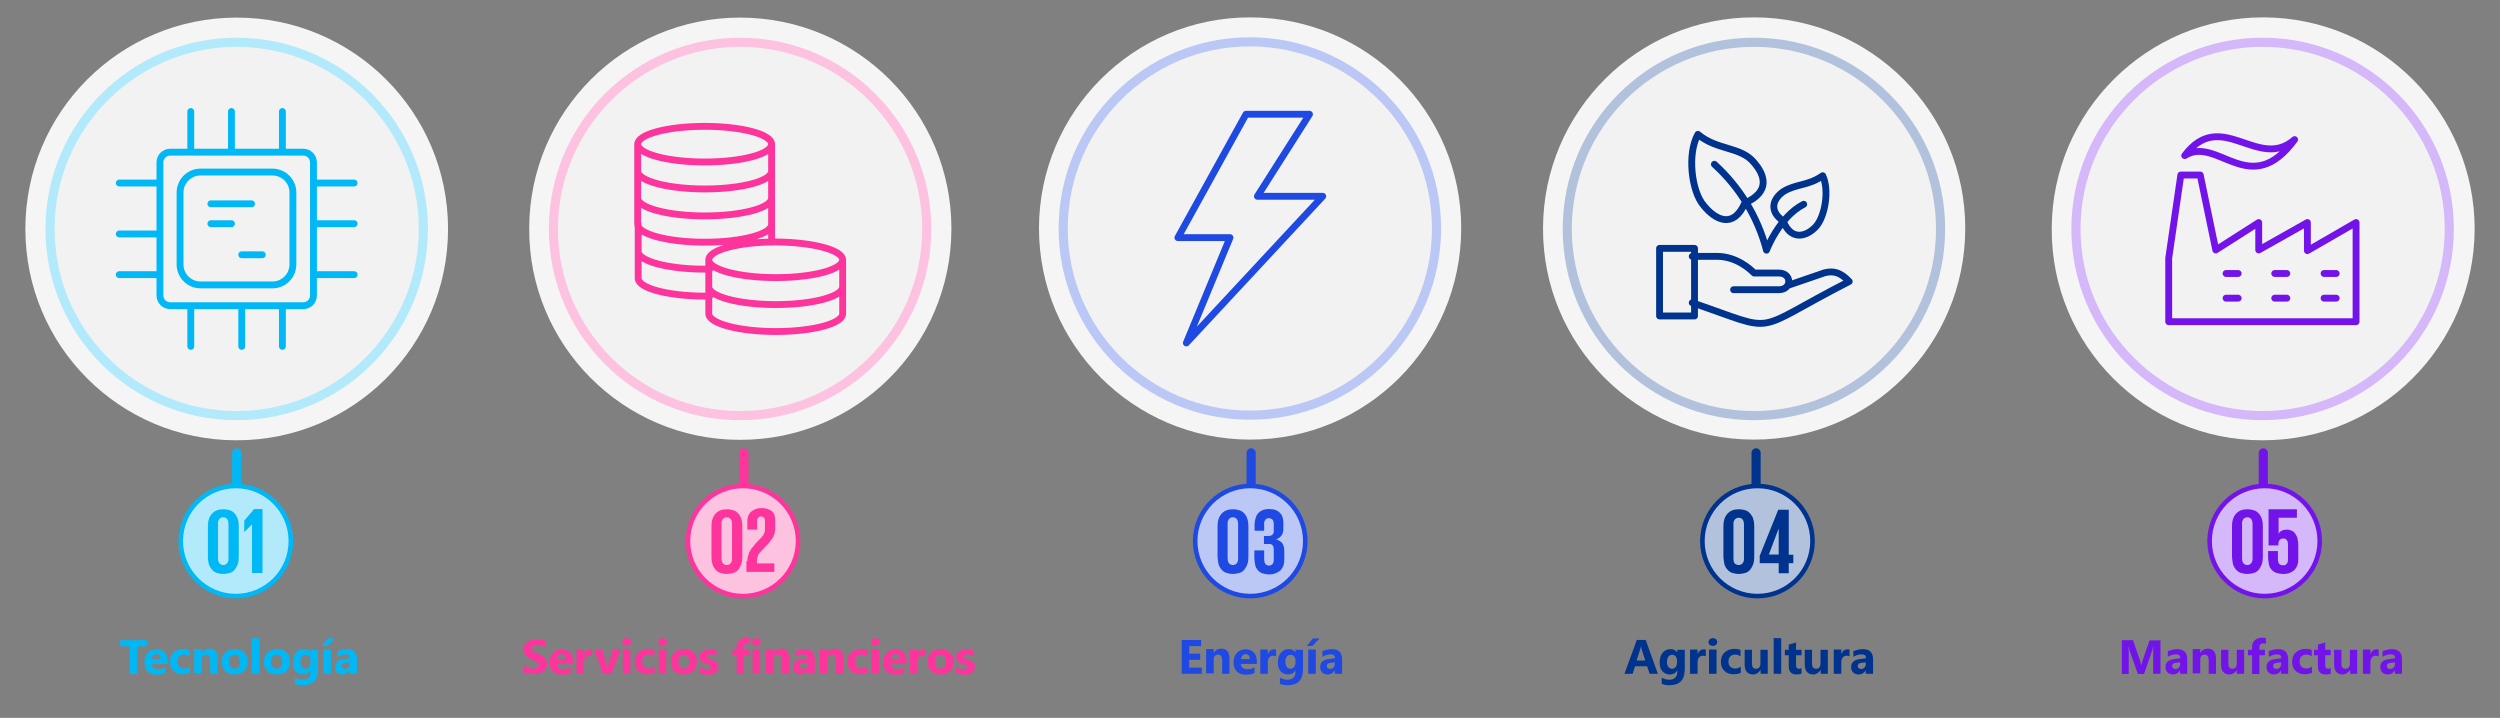 <?xml version="1.0" encoding="utf-8"?>
<!-- Generator: Adobe Illustrator 27.5.0, SVG Export Plug-In . SVG Version: 6.00 Build 0)  -->
<svg version="1.1" id="Layer_1" xmlns="http://www.w3.org/2000/svg" xmlns:xlink="http://www.w3.org/1999/xlink" x="0px" y="0px"
	 viewBox="0 0 1094.2 314.2" style="enable-background:new 0 0 1094.2 314.2;" xml:space="preserve">
<rect x="0" y="0" width="1094.2" height="314.2" fill="#808080" stroke="none"/>
<style type="text/css">
	.st0{fill:none;stroke:#00B8F5;stroke-width:4;stroke-linecap:round;stroke-linejoin:round;}
	.st1{fill:none;stroke:#FD349C;stroke-width:4;stroke-linecap:round;stroke-linejoin:round;}
	.st2{fill:none;stroke:#1E49E2;stroke-width:4;stroke-linecap:round;stroke-linejoin:round;}
	.st3{fill:none;stroke:#00338D;stroke-width:4;stroke-linecap:round;stroke-linejoin:round;}
	.st4{fill:none;stroke:#7213EA;stroke-width:4;stroke-linecap:round;stroke-linejoin:round;}
	.st5{fill:#F5F5F5;}
	.st6{fill:#F2F2F2;}
	.st7{fill:none;stroke:#FEC2E1;stroke-width:4;}
	.st8{fill:none;stroke:#FD349C;stroke-width:3;stroke-linecap:round;stroke-linejoin:round;stroke-miterlimit:10;}
	.st9{fill:none;stroke:#BBC8F6;stroke-width:4;}
	.st10{fill:none;stroke:#1E49E2;stroke-width:3;stroke-linejoin:round;stroke-miterlimit:10;}
	.st11{fill:none;stroke:#B2C2DD;stroke-width:4;}
	.st12{fill:none;stroke:#00338D;stroke-width:3;stroke-linecap:round;stroke-linejoin:round;stroke-miterlimit:10;}
	.st13{fill:none;stroke:#00338D;stroke-width:3;stroke-linejoin:round;stroke-miterlimit:10;}
	.st14{fill:none;stroke:#D5B8F9;stroke-width:4;}
	.st15{fill:none;stroke:#7213EA;stroke-width:3;stroke-linecap:round;stroke-linejoin:round;stroke-miterlimit:10;}
	.st16{fill:none;stroke:#7213EA;stroke-width:3;stroke-linejoin:round;stroke-miterlimit:10;}
	.st17{fill:none;stroke:#B2EAFC;stroke-width:4;}
	.st18{fill:none;stroke:#00B8F5;stroke-width:3;stroke-linecap:round;stroke-linejoin:round;stroke-miterlimit:10;}
	.st19{fill:#FEC2E1;}
	.st20{fill:none;stroke:#FD349C;stroke-width:2;}
	.st21{fill:#FD349C;}
	.st22{fill:#B2C2DD;}
	.st23{fill:none;stroke:#00338D;stroke-width:2;}
	.st24{fill:#00338D;}
	.st25{fill:#1E49E2;}
	.st26{fill:#BBC8F6;}
	.st27{fill:none;stroke:#1E49E2;stroke-width:2;}
	.st28{fill:#D5B8F9;}
	.st29{fill:none;stroke:#7213EA;stroke-width:2;}
	.st30{fill:#7213EA;}
	.st31{fill:#B2EAFC;}
	.st32{fill:none;stroke:#00B8F5;stroke-width:2;}
	.st33{fill:#00B8F5;}
</style>
<line id="Line_139" class="st0" x1="103.6" y1="216.2" x2="103.6" y2="198.2"/>
<line id="Line_140" class="st1" x1="325.6" y1="216.2" x2="325.6" y2="198.2"/>
<line id="Line_141" class="st2" x1="547.6" y1="216.2" x2="547.6" y2="198.2"/>
<line id="Line_142" class="st3" x1="768.6" y1="216.2" x2="768.6" y2="198.2"/>
<line id="Line_143" class="st4" x1="990.6" y1="216.2" x2="990.6" y2="198.2"/>
<g id="Group_2668" transform="translate(362.615 3145.002)">
	<path id="Path_3583" class="st5" d="M-38.7-2952.5c51,0.1,92.4-41.2,92.5-92.3c0.1-51-41.2-92.4-92.3-92.5s-92.4,41.2-92.5,92.3
		l0,0c-0.2,50.9,41,92.4,91.9,92.5C-38.9-2952.5-38.8-2952.5-38.7-2952.5"/>
	<path id="Path_3603" class="st6" d="M-38.7-2963.1c45.1,0,81.7-36.6,81.7-81.7c0-45.1-36.6-81.7-81.7-81.7s-81.7,36.6-81.7,81.7
		C-120.4-2999.7-83.8-2963.1-38.7-2963.1"/>
	<path id="Path_3604" class="st7" d="M-38.7-2963.1c45.1,0,81.7-36.6,81.7-81.7c0-45.1-36.6-81.7-81.7-81.7s-81.7,36.6-81.7,81.7
		C-120.4-2999.7-83.8-2963.1-38.7-2963.1z"/>
	<path id="Path_3605" class="st8" d="M-24.9-3046.8v7.8 M-83.3-3035v11.8c0,4.3,13,7.8,29.3,7.8h2 M-83.3-3046.8v11.8
		c0,4.3,13,7.8,29.3,7.8h2 M-24.9-3058.6v11.8c0,4.3-13,7.8-29.3,7.8c-16,0-29.3-3.5-29.3-7.8v-11.8 M6.2-3019.5v11.8
		c0,4.3-13,7.8-29.3,7.8c-16,0-29.3-3.5-29.3-7.8v-11.8 M6.2-3031.3v11.8c0,4.3-13,7.8-29.3,7.8c-16,0-29.3-3.5-29.3-7.8v-11.8
		 M6.2-3031.3c0,4.3-13,7.8-29.3,7.8c-16,0-29.3-3.5-29.3-7.8s13-7.8,29.3-7.8C-6.8-3039,6.2-3035.5,6.2-3031.3L6.2-3031.3z
		 M-24.9-3070.1v11.8c0,4.3-13,7.8-29.3,7.8c-16,0-29.3-3.5-29.3-7.8v-11.8 M-24.9-3081.9v11.8c0,4.3-13,7.8-29.3,7.8
		c-16,0-29.3-3.5-29.3-7.8v-11.8 M-24.9-3081.9c0,4.3-13,7.8-29.3,7.8c-16,0-29.3-3.5-29.3-7.8s13-7.8,29.3-7.8
		S-24.9-3086.2-24.9-3081.9L-24.9-3081.9z"/>
</g>
<g id="Group_2669" transform="translate(585.74 3145.006)">
	<path id="Path_3589" class="st5" d="M-38.7-2952.6c51,0.1,92.4-41.2,92.5-92.3c0.1-51-41.2-92.4-92.3-92.5
		c-51-0.1-92.4,41.2-92.5,92.3l0,0C-131-2994.1-89.7-2952.7-38.7-2952.6"/>
	<path id="Path_3606" class="st6" d="M-38.7-2963.3c45.1,0,81.7-36.6,81.7-81.7s-36.6-81.7-81.7-81.7s-81.7,36.6-81.7,81.7
		C-120.4-2999.9-83.8-2963.3-38.7-2963.3"/>
	<path id="Path_3607" class="st9" d="M-38.7-2963.3c45.1,0,81.7-36.6,81.7-81.7s-36.6-81.7-81.7-81.7s-81.7,36.6-81.7,81.7
		C-120.4-2999.9-83.8-2963.3-38.7-2963.3z"/>
	<path id="Path_3608" class="st10" d="M-40.4-3095h27.8l-22.8,35.9h28.6l-59.7,64.2l19.1-46.1h-22.8L-40.4-3095z"/>
</g>
<g id="Group_2670" transform="translate(806.355 3145.002)">
	<path id="Path_3590" class="st5" d="M-38.7-2952.6c51,0.1,92.4-41.2,92.5-92.3c0.1-51-41.2-92.4-92.3-92.5
		c-51-0.1-92.4,41.2-92.5,92.3l0,0c-0.2,50.9,41,92.4,91.9,92.5C-38.9-2952.6-38.8-2952.6-38.7-2952.6"/>
	<path id="Path_3609" class="st6" d="M-38.7-2963.1c45.1,0,81.7-36.6,81.7-81.7c0-45.1-36.6-81.7-81.7-81.7s-81.7,36.6-81.7,81.7
		l0,0C-120.4-2999.7-83.8-2963.1-38.7-2963.1"/>
	<path id="Path_3610" class="st11" d="M-38.7-2963.1c45.1,0,81.7-36.6,81.7-81.7c0-45.1-36.6-81.7-81.7-81.7s-81.7,36.6-81.7,81.7
		l0,0C-120.4-2999.7-83.8-2963.1-38.7-2963.1z"/>
	<path id="Path_3611" class="st12" d="M-16.9-3055.6c-10.8,5.5-16.3,20.1-16.3,20.1C-37-3050-44.9-3063-56-3073.1 M-38.7-3073.9
		c4.8,5.5,7.3,12.8-4,17.8c-5,11.5-13,7.3-18,1c-5.3-6-7.3-22.6-2.5-31.1C-55-3079.2-44.4-3080.9-38.7-3073.9L-38.7-3073.9z
		 M-25.9-3061.1c-4.3,3-6.5,8.3,0,12.8c3.5,9,10.3,6.8,14.3,2.5s6-16,3-22.3C-14.9-3063.6-20.4-3064.6-25.9-3061.1L-25.9-3061.1z"/>
	<rect id="Rectangle_1098" x="-80" y="-3036.3" class="st13" width="15.3" height="29.6"/>
	<path id="Path_3612" class="st12" d="M-65.7-3032.8h10.8c8.5,0,14.5,5.5,16.3,7.3h10.8c5.8,0,5.8,7.3,0,7.3h-19.8 M-65.7-3012.5
		c38.9,13.3,24.6,13.3,68.7-9.3c-3.8-4-6.8-4.8-10.8-3.8l-16,5.5"/>
</g>
<g id="Group_2671" transform="translate(1029 3145)">
	<path id="Path_3591" class="st5" d="M-38.7-2952.3c51.1,0.1,92.6-41.2,92.8-92.3c0.1-51.1-41.2-92.6-92.3-92.8
		c-51.1-0.1-92.6,41.2-92.8,92.3c0,0.1,0,0.2,0,0.3c-0.2,50.9,41,92.4,91.9,92.5C-38.9-2952.3-38.8-2952.3-38.7-2952.3"/>
	<path id="Path_3613" class="st6" d="M-38.7-2963.1c45.1,0,81.7-36.6,81.7-81.7c0-45.1-36.6-81.7-81.7-81.7s-81.7,36.6-81.7,81.7
		C-120.4-2999.7-83.8-2963.1-38.7-2963.1"/>
	<path id="Path_3614" class="st14" d="M-38.7-2963.1c45.1,0,81.7-36.6,81.7-81.7c0-45.1-36.6-81.7-81.7-81.7s-81.7,36.6-81.7,81.7
		C-120.4-2999.7-83.8-2963.1-38.7-2963.1z"/>
	<path id="Path_3615" class="st15" d="M-11.8-3014.5h5.3 M-11.8-3025.3h5.3 M-33.4-3014.5h5.3 M-33.4-3025.3h5.3 M-54.7-3014.5h5.3
		 M-54.7-3025.3h5.3 M-72.8-3076.9c16-21.3,32.1,7,48.1-7C-44.2-3057.3-58.5-3085.9-72.8-3076.9z"/>
	<path id="Path_3616" class="st16" d="M-79.8-3004.2v-27.8l5.3-36.4h8.5l6.8,32.8l18.8-12v12l21.3-12v12.3l21.3-12.3v43.4H-79.8z"/>
</g>
<g id="Group_2672" transform="translate(142 3145)">
	<path id="Path_3592" class="st5" d="M-38.4-2952.3c51.1,0,92.5-41.4,92.5-92.5s-41.4-92.5-92.5-92.5s-92.5,41.4-92.5,92.5
		s41.3,92.5,92.4,92.5C-38.5-2952.3-38.5-2952.3-38.4-2952.3"/>
	<path id="Path_3617" class="st6" d="M-38.4-2963.1c45.1,0,81.7-36.6,81.7-81.7s-36.6-81.7-81.7-81.7s-81.7,36.6-81.7,81.7l0,0
		C-120.1-2999.7-83.6-2963.1-38.4-2963.1"/>
	<path id="Path_3618" class="st17" d="M-38.4-2963.1c45.1,0,81.7-36.6,81.7-81.7s-36.6-81.7-81.7-81.7s-81.7,36.6-81.7,81.7l0,0
		C-120.1-2999.7-83.6-2963.1-38.4-2963.1z"/>
	<path id="Path_3619" class="st18" d="M-36.2-3033.5h9 M-49.7-3047.1h9 M-49.7-3055.8h17.8 M-13.8-3029.3c0,5-4,9-9,9c0,0,0,0-0.1,0
		h-31.3c-5,0-9-4-9-9c0,0,0,0,0-0.1v-31.3c0-5,4-9,9-9c0,0,0,0,0.1,0h31.3c5,0,9,4,9,9c0,0,0,0,0,0.1V-3029.3z M13-3024.8H-4.8
		 M13-3064.9H-4.8 M13-3047.1H-4.8 M-58.5-2993.4v-17.8 M-18.4-2993.4v-17.8 M-36.2-2993.4v-17.8 M-89.8-3064.9H-72 M-89.8-3024.8
		H-72 M-89.8-3042.6H-72 M-18.4-3096.2v17.8 M-58.5-3096.2v17.8 M-40.7-3096.2v17.8 M-4.8-3015.7c0,2.5-2,4.5-4.5,4.5l0,0h-58.2
		c-2.5,0-4.5-2-4.5-4.5l0,0v-58.2c0-2.5,2-4.5,4.5-4.5l0,0h58.2c2.5,0,4.5,2,4.5,4.5l0,0V-3015.7z"/>
</g>
<g id="Group_2678" transform="translate(432 3350)">
	<path id="Path_3681" class="st19" d="M-106.8-3089.1c13.3,0,24.1-10.8,24.1-24.1s-10.8-24.1-24.1-24.1s-24.1,10.8-24.1,24.1
		C-130.9-3099.9-120.1-3089.1-106.8-3089.1"/>
	<ellipse id="Ellipse_631" class="st20" cx="-106.8" cy="-3113.2" rx="24.1" ry="24.1"/>
	<path id="Path_3682" class="st21" d="M-113.9-3098.8c-1,0-2.1-0.2-3-0.5c-0.8-0.3-1.6-0.9-2.1-1.6c-0.6-0.7-1-1.5-1.2-2.3
		c-0.3-1-0.4-2-0.4-3v-13.5c0-1,0.1-2,0.4-3c0.5-1.7,1.7-3.2,3.4-3.9c1-0.4,2-0.5,3-0.5s2.1,0.2,3,0.5c0.8,0.3,1.6,0.9,2.1,1.6
		c0.6,0.7,1,1.5,1.2,2.3c0.3,1,0.4,2,0.4,3v13.5c0,1-0.1,2-0.4,3c-0.3,0.8-0.7,1.6-1.2,2.3s-1.3,1.3-2.1,1.6
		C-111.8-3099-112.9-3098.8-113.9-3098.8z M-113.9-3102.7c0.7,0,1.4-0.3,1.8-0.9c0.4-0.6,0.6-1.4,0.5-2.1v-14.9
		c0-0.7-0.1-1.5-0.5-2.1s-1.1-0.9-1.8-0.9c-0.7,0-1.4,0.3-1.8,0.9c-0.4,0.6-0.6,1.4-0.5,2.1v14.9c0,0.7,0.1,1.5,0.5,2.1
		C-115.3-3103-114.6-3102.7-113.9-3102.7L-113.9-3102.7z"/>
	<path id="Path_3683" class="st21" d="M-104.9-3104.3c0-0.7,0-1.3,0.2-2c0.2-0.5,0.4-1.2,0.5-1.8c0.4-0.6,0.7-1.2,1.1-1.8
		c0.6-0.6,1.1-1.3,1.6-2l2.7-2.8c0.3-0.3,0.6-0.7,0.9-1.1l0.5-1.1c0.2-0.4,0.2-0.8,0.2-1.2v-3.7c0.1-0.6-0.1-1.3-0.5-1.8
		c-0.4-0.2-0.8-0.3-1.2-0.4c-0.5,0-0.9,0.2-1.2,0.5c-0.4,0.5-0.6,1.1-0.5,1.8v3.5h-4.3v-3.4c-0.1-1.6,0.4-3.3,1.6-4.4
		c1.3-1.1,2.9-1.7,4.6-1.6c1.7-0.1,3.3,0.4,4.6,1.4c1.1,0.9,1.4,2.5,1.4,4.4v2.7c0,0.7,0,1.3-0.2,2c0,0.6-0.2,1.1-0.5,1.6
		c-0.2,0.6-0.5,1.1-0.9,1.6s-0.9,1.1-1.4,1.8l-3,3.2c-0.4,0.4-0.5,0.7-0.9,0.9c-0.2,0.4-0.5,0.5-0.5,0.9c-0.2,0.3-0.3,0.7-0.4,1.1
		c-0.2,0.5-0.2,0.9-0.2,1.4v1.2h7.6v3.7h-12.2v-4.8L-104.9-3104.3z"/>
</g>
<g id="Group_2679" transform="translate(876 3350)">
	<path id="Path_3684" class="st22" d="M-106.8-3089.1c13.3,0,24.1-10.8,24.1-24.1s-10.8-24.1-24.1-24.1s-24.1,10.8-24.1,24.1l0,0
		C-130.9-3099.9-120.1-3089.1-106.8-3089.1"/>
	<ellipse id="Ellipse_632" class="st23" cx="-106.8" cy="-3113.2" rx="24.1" ry="24.1"/>
	<path id="Path_3685" class="st24" d="M-115-3098.8c-1,0-2.1-0.2-3-0.5c-0.8-0.3-1.6-0.9-2.1-1.6c-0.6-0.7-1-1.5-1.2-2.3
		c-0.2-1-0.3-2-0.4-3v-13.5c0-1,0.1-2,0.4-3c0.5-1.7,1.7-3.2,3.4-3.9c1-0.4,2-0.5,3-0.5s2.1,0.2,3,0.5c0.8,0.3,1.6,0.9,2.1,1.6
		c0.6,0.7,1,1.5,1.2,2.3c0.3,1,0.4,2,0.4,3v13.5c0,1-0.1,2-0.4,3c-0.3,0.8-0.7,1.6-1.2,2.3s-1.3,1.3-2.1,1.6
		C-112.9-3099-113.9-3098.8-115-3098.8z M-115-3102.7c0.7,0,1.4-0.3,1.8-0.9c0.4-0.6,0.6-1.4,0.5-2.1v-14.7c0-0.7-0.1-1.5-0.5-2.1
		s-1.1-0.9-1.8-0.9c-0.7,0-1.4,0.3-1.8,0.9c-0.4,0.6-0.6,1.4-0.5,2.1v14.9c0,0.7,0.1,1.5,0.5,2.1
		C-116.3-3103-115.6-3102.7-115-3102.7L-115-3102.7z"/>
	<path id="Path_3686" class="st24" d="M-105.9-3106.5l8.2-20.4h4.6v19.7h2v3.7h-2v4.4h-4.4v-4.4h-8.3v-3H-105.9z M-101.8-3107.3h4.3
		v-11.4l0,0L-101.8-3107.3z"/>
</g>
<g id="Group_2681" transform="translate(654.002 3350)">
	<path id="Path_3680" class="st25" d="M-113.9-3104.3c3.9,0,7.1-3.2,7.1-7.1s-3.2-7.1-7.1-7.1s-7.1,3.2-7.1,7.1
		S-117.8-3104.3-113.9-3104.3"/>
	<path id="Path_3690" class="st26" d="M-106.8-3089.1c13.3,0,24.1-10.8,24.1-24.1s-10.8-24.1-24.1-24.1c-13.3,0-24.1,10.8-24.1,24.1
		C-130.9-3099.9-120.1-3089.1-106.8-3089.1"/>
	<ellipse id="Ellipse_634" class="st27" cx="-106.8" cy="-3113.2" rx="24.1" ry="24.1"/>
	<path id="Path_3691" class="st25" d="M-114.4-3098.8c-1,0-2.1-0.2-3-0.5c-0.8-0.3-1.6-0.9-2.1-1.6c-0.6-0.7-1-1.5-1.2-2.3
		c-0.2-1-0.3-2-0.4-3v-13.5c0-1,0.1-2,0.4-3c0.5-1.7,1.7-3.2,3.4-3.9c1-0.4,2-0.5,3-0.5s2.1,0.2,3,0.5c0.8,0.3,1.6,0.9,2.1,1.6
		c0.6,0.7,1,1.5,1.2,2.3c0.3,1,0.4,2,0.4,3v13.5c0,1-0.1,2-0.4,3c-0.3,0.8-0.7,1.6-1.2,2.3s-1.3,1.3-2.1,1.6
		C-112.4-3099-113.4-3098.8-114.4-3098.8z M-114.4-3102.7c0.7,0,1.4-0.3,1.8-0.9c0.4-0.6,0.6-1.4,0.5-2.1v-14.9
		c0-0.7-0.1-1.5-0.5-2.1s-1.1-0.9-1.8-0.9c-0.7,0-1.4,0.3-1.8,0.9c-0.4,0.6-0.6,1.4-0.5,2.1v14.9c0,0.7,0.1,1.5,0.5,2.1
		C-115.8-3103-115.1-3102.7-114.4-3102.7L-114.4-3102.7z"/>
	<path id="Path_3692" class="st25" d="M-98.5-3127.2c2.1,0,3.7,0.5,4.8,1.8c1.1,1.1,1.4,2.7,1.4,4.6v2.5c0,1-0.3,2-0.9,2.8
		c-0.6,0.7-1.4,1.3-2.3,1.6c1,0.2,2,0.8,2.7,1.6c0.6,0.9,0.9,2.1,0.9,3.2v4.1c0.1,1.7-0.5,3.3-1.6,4.6c-1.4,1.2-3.3,1.9-5.1,1.8
		c-1,0-2.1-0.2-3-0.5c-1.5-0.6-2.6-1.9-3-3.5c-0.2-0.9-0.3-1.9-0.4-2.8v-3.7h4.3v3.9c0,0.7,0.1,1.4,0.5,2c0.8,0.9,2.2,1,3,0.2
		c0.1,0,0.1-0.1,0.2-0.2c0.4-0.5,0.5-1.1,0.5-1.8v-4.6c0-0.6-0.2-1.3-0.5-1.8c-0.5-0.4-1.1-0.6-1.8-0.5h-2v-3.5h1.8
		c0.6,0,1.3-0.1,1.8-0.5s0.8-1.1,0.7-1.8v-3c0-0.6-0.1-1.3-0.5-1.8c-0.4-0.4-1-0.7-1.6-0.7c-0.6-0.1-1.2,0.2-1.6,0.7
		c-0.4,0.6-0.6,1.3-0.5,2v2.8h-4.2v-2.5c0-1,0.1-1.9,0.4-2.8c0.2-0.8,0.5-1.6,1.1-2.3c0.5-0.6,1.2-1.1,2-1.4
		C-100.8-3127-99.7-3127.2-98.5-3127.2z"/>
</g>
<g id="Group_2682" transform="translate(1098.002 3350)">
	<path id="Path_3693" class="st28" d="M-106.8-3089.1c13.3,0,24.1-10.8,24.1-24.1s-10.8-24.1-24.1-24.1c-13.3,0-24.1,10.8-24.1,24.1
		C-130.9-3099.9-120.1-3089.1-106.8-3089.1"/>
	<ellipse id="Ellipse_635" class="st29" cx="-106.8" cy="-3113.2" rx="24.1" ry="24.1"/>
	<path id="Path_3694" class="st30" d="M-114.4-3098.8c-1,0-2.1-0.2-3-0.5c-0.8-0.3-1.6-0.9-2.1-1.6c-0.6-0.7-1-1.5-1.2-2.3
		c-0.2-1-0.3-2-0.4-3v-13.5c0-1,0.1-2,0.4-3c0.5-1.7,1.7-3.2,3.4-3.9c1-0.4,2-0.5,3-0.5s2.1,0.2,3,0.5c0.8,0.3,1.6,0.9,2.1,1.6
		c0.6,0.7,1,1.5,1.2,2.3c0.3,1,0.4,2,0.4,3v13.5c0,1-0.1,2-0.4,3c-0.3,0.8-0.7,1.6-1.2,2.3s-1.3,1.3-2.1,1.6
		C-112.4-3099-113.4-3098.8-114.4-3098.8z M-114.4-3102.7c0.7,0,1.4-0.3,1.8-0.9c0.4-0.6,0.6-1.4,0.5-2.1v-14.9
		c0-0.7-0.1-1.5-0.5-2.1s-1.1-0.9-1.8-0.9c-0.7,0-1.4,0.3-1.8,0.9c-0.4,0.6-0.6,1.4-0.5,2.1v14.9c0,0.7,0.1,1.5,0.5,2.1
		C-115.8-3103-115.1-3102.7-114.4-3102.7L-114.4-3102.7z"/>
	<path id="Path_3695" class="st30" d="M-97-3118.2c0.6,0,1.2,0.1,1.8,0.4c0.6,0.2,1.2,0.6,1.6,1.1c0.4,0.6,0.8,1.3,1.1,2
		c0.2,0.9,0.3,1.9,0.4,2.8v6.7c0.1,1.7-0.5,3.4-1.6,4.6c-1.4,1.3-3.3,1.9-5.1,1.8c-1,0-2.1-0.2-3-0.5c-0.8-0.3-1.5-0.8-2-1.4
		c-0.6-0.6-0.9-1.3-1.1-2.1c-0.2-0.9-0.3-1.9-0.4-2.8v-3.2h4.3v3.5c0,0.7,0.1,1.4,0.5,2c0.4,0.5,1.1,0.8,1.8,0.7
		c0.6,0.1,1.2-0.2,1.6-0.7s0.5-1.1,0.5-1.8v-6.7c0-0.6-0.1-1.3-0.5-1.8s-1-0.8-1.6-0.7c-1.4,0-2.1,0.9-2.1,2.5v0.5h-4.3v-15.8h12.4
		v3.7h-8v7.1l0,0C-100.2-3117.6-98.8-3118.2-97-3118.2z"/>
</g>
<g id="Group_2680" transform="translate(210 3350)">
	<path id="Path_3687" class="st31" d="M-106.8-3089.1c13.3,0,24.1-10.8,24.1-24.1s-10.8-24.1-24.1-24.1s-24.1,10.8-24.1,24.1
		C-130.9-3099.9-120.1-3089.1-106.8-3089.1"/>
	<ellipse id="Ellipse_633" class="st32" cx="-106.8" cy="-3113.2" rx="24.1" ry="24.1"/>
	<path id="Path_3688" class="st33" d="M-112.3-3098.8c-1,0-2.1-0.2-3-0.5c-0.8-0.3-1.6-0.9-2.1-1.6c-0.6-0.7-1-1.5-1.2-2.3
		c-0.3-1-0.4-2-0.4-3v-13.5c0-1,0.1-2,0.4-3c0.5-1.7,1.7-3.2,3.4-3.9c1-0.4,2-0.5,3-0.5s2.1,0.2,3,0.5c0.8,0.3,1.6,0.9,2.1,1.6
		c0.6,0.7,1,1.5,1.2,2.3c0.3,1,0.4,2,0.4,3v13.5c0,1-0.1,2-0.4,3c-0.3,0.8-0.7,1.6-1.2,2.3s-1.3,1.3-2.1,1.6
		C-110.2-3099-111.3-3098.8-112.3-3098.8z M-112.3-3102.7c0.7,0,1.4-0.3,1.8-0.9c0.4-0.6,0.6-1.4,0.5-2.1v-14.9
		c0-0.7-0.1-1.5-0.5-2.1s-1.1-0.9-1.8-0.9c-0.7,0-1.4,0.3-1.8,0.9c-0.4,0.6-0.6,1.4-0.5,2.1v14.9c0,0.7,0.1,1.5,0.5,2.1
		C-113.7-3103.1-113-3102.7-112.3-3102.7L-112.3-3102.7z"/>
	<path id="Path_3689" class="st33" d="M-95.1-3127v27.8h-4.6v-21.3l0,0l-3.4,3.4l0,0v-5l4.3-5.1h3.7V-3127z"/>
</g>
<g>
	<path class="st33" d="M64.3,282.9h-4.2v12.1h-3.3v-12.1h-4.2v-2.7h11.8V282.9z"/>
	<path class="st33" d="M73.3,290.6h-6.9c0.1,1.5,1.1,2.3,2.9,2.3c1.2,0,2.2-0.3,3.1-0.8v2.4c-1,0.5-2.2,0.8-3.8,0.8
		c-1.7,0-3-0.5-4-1.4c-0.9-0.9-1.4-2.3-1.4-4c0-1.8,0.5-3.1,1.5-4.2c1-1,2.3-1.5,3.8-1.5c1.5,0,2.7,0.5,3.6,1.4
		c0.8,0.9,1.3,2.2,1.3,3.7V290.6z M70.3,288.6c0-1.5-0.6-2.3-1.8-2.3c-0.5,0-1,0.2-1.4,0.6c-0.4,0.4-0.6,1-0.7,1.6H70.3z"/>
	<path class="st33" d="M83,294.5c-0.7,0.4-1.8,0.6-3.2,0.6c-1.6,0-2.9-0.5-3.9-1.5c-1-1-1.5-2.3-1.5-3.8c0-1.8,0.5-3.2,1.6-4.2
		c1.1-1,2.5-1.6,4.3-1.6c1.2,0,2.1,0.2,2.7,0.5v2.8c-0.7-0.5-1.4-0.8-2.3-0.8c-0.9,0-1.7,0.3-2.2,0.8c-0.5,0.5-0.8,1.3-0.8,2.3
		c0,0.9,0.3,1.7,0.8,2.2c0.5,0.5,1.2,0.8,2.2,0.8c0.8,0,1.6-0.3,2.4-0.8V294.5z"/>
	<path class="st33" d="M95.2,294.9h-3.2v-5.9c0-1.6-0.6-2.5-1.8-2.5c-0.6,0-1,0.2-1.4,0.6c-0.4,0.4-0.5,1-0.5,1.6v6H85v-10.6h3.3
		v1.7h0c0.8-1.3,1.9-1.9,3.4-1.9c2.3,0,3.5,1.5,3.5,4.4V294.9z"/>
	<path class="st33" d="M102.6,295.2c-1.8,0-3.1-0.5-4.1-1.5c-1-1-1.5-2.3-1.5-4c0-1.7,0.5-3.1,1.6-4.1c1-1,2.5-1.5,4.2-1.5
		c1.8,0,3.1,0.5,4.1,1.5s1.5,2.3,1.5,3.9c0,1.8-0.5,3.1-1.5,4.2C105.8,294.7,104.4,295.2,102.6,295.2z M102.6,286.6
		c-0.8,0-1.4,0.3-1.8,0.8s-0.6,1.3-0.6,2.2c0,2,0.8,3,2.5,3c1.6,0,2.3-1,2.3-3.1C105,287.6,104.2,286.6,102.6,286.6z"/>
	<path class="st33" d="M113.5,294.9h-3.3v-15.6h3.3V294.9z"/>
	<path class="st33" d="M121.1,295.2c-1.8,0-3.1-0.5-4.1-1.5c-1-1-1.5-2.3-1.5-4c0-1.7,0.5-3.1,1.6-4.1c1-1,2.5-1.5,4.2-1.5
		c1.8,0,3.1,0.5,4.1,1.5s1.5,2.3,1.5,3.9c0,1.8-0.5,3.1-1.5,4.2C124.2,294.7,122.8,295.2,121.1,295.2z M121.1,286.6
		c-0.8,0-1.4,0.3-1.8,0.8s-0.6,1.3-0.6,2.2c0,2,0.8,3,2.5,3c1.6,0,2.3-1,2.3-3.1C123.5,287.6,122.7,286.6,121.1,286.6z"/>
	<path class="st33" d="M139.1,293.7c0,2-0.6,3.5-1.7,4.6c-1.1,1.1-2.8,1.6-4.9,1.6c-1.4,0-2.6-0.2-3.4-0.6v-2.7
		c1.1,0.6,2.2,0.9,3.3,0.9c1.1,0,2-0.3,2.6-0.9s0.9-1.4,0.9-2.4v-0.8h0c-0.7,1.2-1.8,1.8-3.3,1.8c-1.3,0-2.4-0.5-3.2-1.4
		c-0.8-0.9-1.2-2.2-1.2-3.8c0-1.8,0.4-3.2,1.3-4.3c0.9-1.1,2-1.6,3.5-1.6c1.3,0,2.2,0.5,2.9,1.5h0v-1.2h3.3V293.7z M135.9,289.9V289
		c0-0.7-0.2-1.2-0.6-1.7c-0.4-0.5-0.9-0.7-1.5-0.7c-0.7,0-1.3,0.3-1.7,0.8s-0.6,1.4-0.6,2.4c0,0.9,0.2,1.6,0.6,2.1
		c0.4,0.5,0.9,0.8,1.6,0.8c0.7,0,1.2-0.3,1.6-0.8S135.9,290.7,135.9,289.9z"/>
	<path class="st33" d="M146.5,279.4l-3.2,3.3h-2.4l2.7-3.3H146.5z M144.8,294.9h-3.3v-10.6h3.3V294.9z"/>
	<path class="st33" d="M156.2,294.9h-3.1v-1.5h0c-0.7,1.2-1.8,1.8-3.1,1.8c-1,0-1.8-0.3-2.4-0.9c-0.6-0.6-0.9-1.4-0.9-2.3
		c0-2,1.2-3.2,3.6-3.5l2.9-0.4c0-1.2-0.6-1.7-1.9-1.7c-1.3,0-2.5,0.4-3.6,1.1V285c0.5-0.2,1.1-0.4,1.9-0.6s1.5-0.3,2.1-0.3
		c3,0,4.5,1.5,4.5,4.5V294.9z M153.1,290.6v-0.7l-1.9,0.2c-1.1,0.1-1.6,0.6-1.6,1.4c0,0.4,0.1,0.7,0.4,0.9s0.6,0.4,1,0.4
		c0.6,0,1.1-0.2,1.5-0.6C152.9,291.8,153.1,291.3,153.1,290.6z"/>
</g>
<g>
	<path class="st21" d="M229.2,294.4v-3.3c0.6,0.5,1.2,0.9,1.9,1.1s1.4,0.4,2.1,0.4c0.4,0,0.8,0,1.1-0.1c0.3-0.1,0.6-0.2,0.8-0.3
		c0.2-0.1,0.4-0.3,0.5-0.5c0.1-0.2,0.2-0.4,0.2-0.6c0-0.3-0.1-0.5-0.2-0.8c-0.2-0.2-0.4-0.4-0.7-0.6c-0.3-0.2-0.6-0.4-1-0.6
		s-0.8-0.4-1.3-0.5c-1.2-0.5-2-1.1-2.6-1.8c-0.6-0.7-0.9-1.5-0.9-2.5c0-0.8,0.2-1.4,0.5-2c0.3-0.6,0.7-1,1.3-1.4s1.1-0.6,1.9-0.8
		c0.7-0.2,1.4-0.3,2.2-0.3c0.8,0,1.5,0,2,0.1c0.6,0.1,1.1,0.2,1.6,0.4v3.1c-0.2-0.2-0.5-0.3-0.8-0.5c-0.3-0.1-0.6-0.2-0.9-0.3
		c-0.3-0.1-0.6-0.2-0.9-0.2c-0.3,0-0.6-0.1-0.9-0.1c-0.4,0-0.7,0-1,0.1c-0.3,0.1-0.6,0.2-0.8,0.3c-0.2,0.1-0.4,0.3-0.5,0.5
		c-0.1,0.2-0.2,0.4-0.2,0.6c0,0.2,0.1,0.5,0.2,0.7c0.1,0.2,0.3,0.4,0.6,0.6c0.2,0.2,0.5,0.3,0.9,0.5c0.3,0.2,0.7,0.3,1.2,0.5
		c0.6,0.2,1.1,0.5,1.6,0.8s0.9,0.6,1.2,0.9c0.3,0.4,0.6,0.8,0.8,1.2c0.2,0.5,0.3,1,0.3,1.6c0,0.8-0.2,1.5-0.5,2.1
		c-0.3,0.6-0.7,1-1.3,1.4c-0.5,0.3-1.2,0.6-1.9,0.7c-0.7,0.2-1.5,0.2-2.3,0.2c-0.8,0-1.6-0.1-2.3-0.2
		C230.4,294.8,229.7,294.6,229.2,294.4z"/>
	<path class="st21" d="M250.7,290.6h-6.9c0.1,1.5,1.1,2.3,2.9,2.3c1.2,0,2.2-0.3,3.1-0.8v2.4c-1,0.5-2.2,0.8-3.8,0.8
		c-1.7,0-3-0.5-4-1.4c-0.9-0.9-1.4-2.3-1.4-4c0-1.8,0.5-3.1,1.5-4.2c1-1,2.3-1.5,3.8-1.5c1.5,0,2.7,0.5,3.6,1.4
		c0.8,0.9,1.3,2.2,1.3,3.7V290.6z M247.6,288.6c0-1.5-0.6-2.3-1.8-2.3c-0.5,0-1,0.2-1.4,0.6c-0.4,0.4-0.6,1-0.7,1.6H247.6z"/>
	<path class="st21" d="M259.3,287.3c-0.4-0.2-0.8-0.3-1.4-0.3c-0.7,0-1.3,0.3-1.7,0.8s-0.6,1.2-0.6,2.1v5h-3.3v-10.6h3.3v2h0
		c0.5-1.4,1.4-2.1,2.8-2.1c0.3,0,0.6,0,0.8,0.1V287.3z"/>
	<path class="st21" d="M271.5,284.4l-3.9,10.6h-3.7l-3.7-10.6h3.5l1.8,6.5c0.2,0.7,0.3,1.4,0.4,1.9h0c0-0.5,0.2-1.1,0.4-1.8l1.9-6.6
		H271.5z"/>
	<path class="st21" d="M274.3,282.7c-0.6,0-1-0.2-1.4-0.5c-0.4-0.3-0.5-0.7-0.5-1.2c0-0.5,0.2-0.9,0.5-1.2s0.8-0.5,1.4-0.5
		c0.6,0,1,0.2,1.4,0.5s0.5,0.7,0.5,1.2c0,0.5-0.2,0.9-0.5,1.2C275.3,282.5,274.9,282.7,274.3,282.7z M275.9,294.9h-3.3v-10.6h3.3
		V294.9z"/>
	<path class="st21" d="M286.4,294.5c-0.7,0.4-1.8,0.6-3.2,0.6c-1.6,0-2.9-0.5-3.9-1.5c-1-1-1.5-2.3-1.5-3.8c0-1.8,0.5-3.2,1.6-4.2
		c1.1-1,2.5-1.6,4.3-1.6c1.2,0,2.1,0.2,2.7,0.5v2.8c-0.7-0.5-1.4-0.8-2.3-0.8c-0.9,0-1.7,0.3-2.2,0.8c-0.5,0.5-0.8,1.3-0.8,2.3
		c0,0.9,0.3,1.7,0.8,2.2c0.5,0.5,1.2,0.8,2.2,0.8c0.8,0,1.6-0.3,2.4-0.8V294.5z"/>
	<path class="st21" d="M290,282.7c-0.6,0-1-0.2-1.4-0.5c-0.4-0.3-0.5-0.7-0.5-1.2c0-0.5,0.2-0.9,0.5-1.2s0.8-0.5,1.4-0.5
		c0.6,0,1,0.2,1.4,0.5s0.5,0.7,0.5,1.2c0,0.5-0.2,0.9-0.5,1.2C291,282.5,290.6,282.7,290,282.7z M291.6,294.9h-3.3v-10.6h3.3V294.9z
		"/>
	<path class="st21" d="M299.2,295.2c-1.8,0-3.1-0.5-4.1-1.5c-1-1-1.5-2.3-1.5-4c0-1.7,0.5-3.1,1.6-4.1c1-1,2.5-1.5,4.2-1.5
		c1.8,0,3.1,0.5,4.1,1.5s1.5,2.3,1.5,3.9c0,1.8-0.5,3.1-1.5,4.2C302.4,294.7,301,295.2,299.2,295.2z M299.3,286.6
		c-0.8,0-1.4,0.3-1.8,0.8s-0.6,1.3-0.6,2.2c0,2,0.8,3,2.5,3c1.6,0,2.3-1,2.3-3.1C301.6,287.6,300.8,286.6,299.3,286.6z"/>
	<path class="st21" d="M306.2,294.7V292c0.5,0.3,1.1,0.6,1.6,0.7s1,0.2,1.5,0.2c0.6,0,1-0.1,1.4-0.2s0.5-0.4,0.5-0.7
		c0-0.2-0.1-0.4-0.2-0.5c-0.2-0.1-0.3-0.3-0.6-0.4c-0.2-0.1-0.5-0.2-0.8-0.3c-0.3-0.1-0.6-0.2-0.8-0.3c-0.4-0.2-0.8-0.3-1.1-0.5
		c-0.3-0.2-0.6-0.4-0.8-0.6c-0.2-0.2-0.4-0.5-0.5-0.8s-0.2-0.7-0.2-1.1c0-0.6,0.1-1.1,0.4-1.5c0.3-0.4,0.6-0.8,1-1
		c0.4-0.3,0.9-0.5,1.5-0.6c0.6-0.1,1.1-0.2,1.7-0.2c0.5,0,0.9,0,1.4,0.1c0.5,0.1,1,0.2,1.4,0.3v2.5c-0.4-0.2-0.9-0.4-1.3-0.5
		s-0.9-0.2-1.4-0.2c-0.2,0-0.4,0-0.6,0.1c-0.2,0-0.4,0.1-0.5,0.2c-0.1,0.1-0.3,0.2-0.3,0.3c-0.1,0.1-0.1,0.2-0.1,0.4
		c0,0.2,0.1,0.4,0.2,0.5s0.3,0.3,0.5,0.4c0.2,0.1,0.4,0.2,0.7,0.3c0.2,0.1,0.5,0.2,0.7,0.2c0.4,0.2,0.8,0.3,1.2,0.5s0.7,0.4,0.9,0.6
		c0.3,0.2,0.4,0.5,0.6,0.8c0.1,0.3,0.2,0.7,0.2,1.2c0,0.6-0.1,1.2-0.4,1.6s-0.6,0.8-1.1,1.1s-1,0.5-1.6,0.6
		c-0.6,0.1-1.2,0.2-1.8,0.2C308.2,295.2,307.2,295,306.2,294.7z"/>
	<path class="st21" d="M328.4,281.8c-0.4-0.2-0.8-0.2-1.2-0.2c-1,0-1.6,0.6-1.6,1.7v1.1h2.4v2.4h-2.4v8.2h-3.2v-8.2h-1.8v-2.4h1.8
		v-1.3c0-1.2,0.4-2.2,1.2-2.9s1.8-1.1,3.2-1.1c0.7,0,1.2,0.1,1.6,0.2V281.8z"/>
	<path class="st21" d="M331.1,282.7c-0.6,0-1-0.2-1.4-0.5c-0.4-0.3-0.5-0.7-0.5-1.2c0-0.5,0.2-0.9,0.5-1.2s0.8-0.5,1.4-0.5
		c0.6,0,1,0.2,1.4,0.5s0.5,0.7,0.5,1.2c0,0.5-0.2,0.9-0.5,1.2C332.1,282.5,331.6,282.7,331.1,282.7z M332.7,294.9h-3.3v-10.6h3.3
		V294.9z"/>
	<path class="st21" d="M345.4,294.9h-3.2v-5.9c0-1.6-0.6-2.5-1.8-2.5c-0.6,0-1,0.2-1.4,0.6c-0.4,0.4-0.5,1-0.5,1.6v6h-3.3v-10.6h3.3
		v1.7h0c0.8-1.3,1.9-1.9,3.4-1.9c2.3,0,3.5,1.5,3.5,4.4V294.9z"/>
	<path class="st21" d="M356.6,294.9h-3.1v-1.5h0c-0.7,1.2-1.8,1.8-3.1,1.8c-1,0-1.8-0.3-2.4-0.9c-0.6-0.6-0.9-1.4-0.9-2.3
		c0-2,1.2-3.2,3.6-3.5l2.9-0.4c0-1.2-0.6-1.7-1.9-1.7c-1.3,0-2.5,0.4-3.6,1.1V285c0.5-0.2,1.1-0.4,1.9-0.6s1.5-0.3,2.1-0.3
		c3,0,4.5,1.5,4.5,4.5V294.9z M353.5,290.6v-0.7l-1.9,0.2c-1.1,0.1-1.6,0.6-1.6,1.4c0,0.4,0.1,0.7,0.4,0.9s0.6,0.4,1,0.4
		c0.6,0,1.1-0.2,1.5-0.6C353.3,291.8,353.5,291.3,353.5,290.6z"/>
	<path class="st21" d="M369.1,294.9h-3.2v-5.9c0-1.6-0.6-2.5-1.8-2.5c-0.6,0-1,0.2-1.4,0.6c-0.4,0.4-0.5,1-0.5,1.6v6h-3.3v-10.6h3.3
		v1.7h0c0.8-1.3,1.9-1.9,3.4-1.9c2.3,0,3.5,1.5,3.5,4.4V294.9z"/>
	<path class="st21" d="M379.5,294.5c-0.7,0.4-1.8,0.6-3.2,0.6c-1.6,0-2.9-0.5-3.9-1.5c-1-1-1.5-2.3-1.5-3.8c0-1.8,0.5-3.2,1.6-4.2
		c1.1-1,2.5-1.6,4.3-1.6c1.2,0,2.1,0.2,2.7,0.5v2.8c-0.7-0.5-1.4-0.8-2.3-0.8c-0.9,0-1.7,0.3-2.2,0.8c-0.5,0.5-0.8,1.3-0.8,2.3
		c0,0.9,0.3,1.7,0.8,2.2c0.5,0.5,1.2,0.8,2.2,0.8c0.8,0,1.6-0.3,2.4-0.8V294.5z"/>
	<path class="st21" d="M383.1,282.7c-0.6,0-1-0.2-1.4-0.5c-0.4-0.3-0.5-0.7-0.5-1.2c0-0.5,0.2-0.9,0.5-1.2s0.8-0.5,1.4-0.5
		c0.6,0,1,0.2,1.4,0.5s0.5,0.7,0.5,1.2c0,0.5-0.2,0.9-0.5,1.2C384.1,282.5,383.6,282.7,383.1,282.7z M384.7,294.9h-3.3v-10.6h3.3
		V294.9z"/>
	<path class="st21" d="M396.7,290.6h-6.9c0.1,1.5,1.1,2.3,2.9,2.3c1.2,0,2.2-0.3,3.1-0.8v2.4c-1,0.5-2.2,0.8-3.8,0.8
		c-1.7,0-3-0.5-4-1.4c-0.9-0.9-1.4-2.3-1.4-4c0-1.8,0.5-3.1,1.5-4.2c1-1,2.3-1.5,3.8-1.5c1.5,0,2.7,0.5,3.6,1.4
		c0.8,0.9,1.3,2.2,1.3,3.7V290.6z M393.7,288.6c0-1.5-0.6-2.3-1.8-2.3c-0.5,0-1,0.2-1.4,0.6c-0.4,0.4-0.6,1-0.7,1.6H393.7z"/>
	<path class="st21" d="M405.3,287.3c-0.4-0.2-0.8-0.3-1.4-0.3c-0.7,0-1.3,0.3-1.7,0.8s-0.6,1.2-0.6,2.1v5h-3.3v-10.6h3.3v2h0
		c0.5-1.4,1.4-2.1,2.8-2.1c0.3,0,0.6,0,0.8,0.1V287.3z"/>
	<path class="st21" d="M411.6,295.2c-1.8,0-3.1-0.5-4.1-1.5c-1-1-1.5-2.3-1.5-4c0-1.7,0.5-3.1,1.6-4.1c1-1,2.5-1.5,4.2-1.5
		c1.8,0,3.1,0.5,4.1,1.5s1.5,2.3,1.5,3.9c0,1.8-0.5,3.1-1.5,4.2C414.8,294.7,413.4,295.2,411.6,295.2z M411.6,286.6
		c-0.8,0-1.4,0.3-1.8,0.8s-0.6,1.3-0.6,2.2c0,2,0.8,3,2.5,3c1.6,0,2.3-1,2.3-3.1C414,287.6,413.2,286.6,411.6,286.6z"/>
	<path class="st21" d="M418.5,294.7V292c0.5,0.3,1.1,0.6,1.6,0.7s1,0.2,1.5,0.2c0.6,0,1-0.1,1.4-0.2s0.5-0.4,0.5-0.7
		c0-0.2-0.1-0.4-0.2-0.5c-0.2-0.1-0.3-0.3-0.6-0.4c-0.2-0.1-0.5-0.2-0.8-0.3c-0.3-0.1-0.6-0.2-0.8-0.3c-0.4-0.2-0.8-0.3-1.1-0.5
		c-0.3-0.2-0.6-0.4-0.8-0.6c-0.2-0.2-0.4-0.5-0.5-0.8s-0.2-0.7-0.2-1.1c0-0.6,0.1-1.1,0.4-1.5c0.3-0.4,0.6-0.8,1-1
		c0.4-0.3,0.9-0.5,1.5-0.6c0.6-0.1,1.1-0.2,1.7-0.2c0.5,0,0.9,0,1.4,0.1c0.5,0.1,1,0.2,1.4,0.3v2.5c-0.4-0.2-0.9-0.4-1.3-0.5
		s-0.9-0.2-1.4-0.2c-0.2,0-0.4,0-0.6,0.1c-0.2,0-0.4,0.1-0.5,0.2c-0.1,0.1-0.3,0.2-0.3,0.3c-0.1,0.1-0.1,0.2-0.1,0.4
		c0,0.2,0.1,0.4,0.2,0.5s0.3,0.3,0.5,0.4c0.2,0.1,0.4,0.2,0.7,0.3c0.2,0.1,0.5,0.2,0.7,0.2c0.4,0.2,0.8,0.3,1.2,0.5s0.7,0.4,0.9,0.6
		c0.3,0.2,0.4,0.5,0.6,0.8c0.1,0.3,0.2,0.7,0.2,1.2c0,0.6-0.1,1.2-0.4,1.6s-0.6,0.8-1.1,1.1s-1,0.5-1.6,0.6
		c-0.6,0.1-1.2,0.2-1.8,0.2C420.6,295.2,419.5,295,418.5,294.7z"/>
</g>
<g>
	<path class="st25" d="M526.1,294.9h-8.9v-14.8h8.5v2.7h-5.2v3.3h4.8v2.7h-4.8v3.4h5.5V294.9z"/>
	<path class="st25" d="M538.1,294.9h-3.2v-5.9c0-1.6-0.6-2.5-1.8-2.5c-0.6,0-1,0.2-1.4,0.6c-0.4,0.4-0.5,1-0.5,1.6v6h-3.3v-10.6h3.3
		v1.7h0c0.8-1.3,1.9-1.9,3.4-1.9c2.3,0,3.5,1.5,3.5,4.4V294.9z"/>
	<path class="st25" d="M550,290.6h-6.9c0.1,1.5,1.1,2.3,2.9,2.3c1.2,0,2.2-0.3,3.1-0.8v2.4c-1,0.5-2.2,0.8-3.8,0.8
		c-1.7,0-3-0.5-4-1.4c-0.9-0.9-1.4-2.3-1.4-4c0-1.8,0.5-3.1,1.5-4.2c1-1,2.3-1.5,3.8-1.5c1.5,0,2.7,0.5,3.6,1.4
		c0.8,0.9,1.3,2.2,1.3,3.7V290.6z M547,288.6c0-1.5-0.6-2.3-1.8-2.3c-0.5,0-1,0.2-1.4,0.6c-0.4,0.4-0.6,1-0.7,1.6H547z"/>
	<path class="st25" d="M558.6,287.3c-0.4-0.2-0.8-0.3-1.4-0.3c-0.7,0-1.3,0.3-1.7,0.8s-0.6,1.2-0.6,2.1v5h-3.3v-10.6h3.3v2h0
		c0.5-1.4,1.4-2.1,2.8-2.1c0.3,0,0.6,0,0.8,0.1V287.3z"/>
	<path class="st25" d="M570.2,293.7c0,2-0.6,3.5-1.7,4.6c-1.1,1.1-2.8,1.6-4.9,1.6c-1.4,0-2.5-0.2-3.4-0.6v-2.7
		c1.1,0.6,2.2,0.9,3.3,0.9c1.1,0,2-0.3,2.6-0.9s0.9-1.4,0.9-2.4v-0.8h0c-0.7,1.2-1.8,1.8-3.3,1.8c-1.3,0-2.4-0.5-3.2-1.4
		c-0.8-0.9-1.2-2.2-1.2-3.8c0-1.8,0.4-3.2,1.3-4.3c0.9-1.1,2-1.6,3.5-1.6c1.3,0,2.2,0.5,2.9,1.5h0v-1.2h3.3V293.7z M567,289.9V289
		c0-0.7-0.2-1.2-0.6-1.7c-0.4-0.5-0.9-0.7-1.5-0.7c-0.7,0-1.3,0.3-1.7,0.8s-0.6,1.4-0.6,2.4c0,0.9,0.2,1.6,0.6,2.1
		c0.4,0.5,0.9,0.8,1.6,0.8c0.7,0,1.2-0.3,1.6-0.8S567,290.7,567,289.9z"/>
	<path class="st25" d="M577.6,279.4l-3.2,3.3H572l2.7-3.3H577.6z M575.9,294.9h-3.3v-10.6h3.3V294.9z"/>
	<path class="st25" d="M587.3,294.9h-3.1v-1.5h0c-0.7,1.2-1.8,1.8-3.1,1.8c-1,0-1.8-0.3-2.4-0.9c-0.6-0.6-0.9-1.4-0.9-2.3
		c0-2,1.2-3.2,3.6-3.5l2.9-0.4c0-1.2-0.6-1.7-1.9-1.7c-1.3,0-2.5,0.4-3.6,1.1V285c0.5-0.2,1.1-0.4,1.9-0.6s1.5-0.3,2.2-0.3
		c3,0,4.5,1.5,4.5,4.5V294.9z M584.2,290.6v-0.7l-1.9,0.2c-1.1,0.1-1.6,0.6-1.6,1.4c0,0.4,0.1,0.7,0.4,0.9s0.6,0.4,1,0.4
		c0.6,0,1.1-0.2,1.5-0.6C584,291.8,584.2,291.3,584.2,290.6z"/>
</g>
<g>
	<path class="st24" d="M725.6,294.9H722l-1.1-3.3h-5.3l-1,3.3H711l5.4-14.8h3.9L725.6,294.9z M720.1,289.1l-1.6-5
		c-0.1-0.4-0.2-0.8-0.2-1.3h-0.1c0,0.4-0.1,0.9-0.3,1.3l-1.6,5H720.1z"/>
	<path class="st24" d="M737.3,293.7c0,2-0.6,3.5-1.7,4.6c-1.1,1.1-2.8,1.6-4.9,1.6c-1.4,0-2.5-0.2-3.4-0.6v-2.7
		c1.1,0.6,2.2,0.9,3.3,0.9c1.1,0,2-0.3,2.6-0.9c0.6-0.6,0.9-1.4,0.9-2.4v-0.8h0c-0.7,1.2-1.8,1.8-3.3,1.8c-1.3,0-2.4-0.5-3.2-1.4
		s-1.2-2.2-1.2-3.8c0-1.8,0.4-3.2,1.3-4.3c0.9-1.1,2-1.6,3.5-1.6c1.3,0,2.2,0.5,2.9,1.5h0v-1.2h3.3V293.7z M734,289.9V289
		c0-0.7-0.2-1.2-0.6-1.7c-0.4-0.5-0.9-0.7-1.5-0.7c-0.7,0-1.3,0.3-1.7,0.8c-0.4,0.6-0.6,1.4-0.6,2.4c0,0.9,0.2,1.6,0.6,2.1
		c0.4,0.5,0.9,0.8,1.6,0.8c0.7,0,1.2-0.3,1.6-0.8S734,290.7,734,289.9z"/>
	<path class="st24" d="M746.7,287.3c-0.4-0.2-0.8-0.3-1.4-0.3c-0.7,0-1.3,0.3-1.7,0.8s-0.6,1.2-0.6,2.1v5h-3.3v-10.6h3.3v2h0
		c0.5-1.4,1.4-2.1,2.8-2.1c0.3,0,0.6,0,0.8,0.1V287.3z"/>
	<path class="st24" d="M749.7,282.7c-0.5,0-1-0.2-1.4-0.5c-0.4-0.3-0.5-0.7-0.5-1.2c0-0.5,0.2-0.9,0.5-1.2s0.8-0.5,1.4-0.5
		c0.6,0,1,0.2,1.4,0.5c0.3,0.3,0.5,0.7,0.5,1.2c0,0.5-0.2,0.9-0.5,1.2C750.7,282.5,750.2,282.7,749.7,282.7z M751.3,294.9H748v-10.6
		h3.3V294.9z"/>
	<path class="st24" d="M761.8,294.5c-0.7,0.4-1.8,0.6-3.2,0.6c-1.6,0-2.9-0.5-3.9-1.5c-1-1-1.5-2.3-1.5-3.8c0-1.8,0.5-3.2,1.6-4.2
		c1.1-1,2.5-1.6,4.3-1.6c1.2,0,2.1,0.2,2.7,0.5v2.8c-0.7-0.5-1.4-0.8-2.3-0.8c-0.9,0-1.7,0.3-2.2,0.8c-0.5,0.5-0.8,1.3-0.8,2.3
		c0,0.9,0.3,1.7,0.8,2.2c0.5,0.5,1.2,0.8,2.2,0.8c0.8,0,1.6-0.3,2.4-0.8V294.5z"/>
	<path class="st24" d="M773.8,294.9h-3.2v-1.6h-0.1c-0.8,1.2-1.9,1.9-3.2,1.9c-2.4,0-3.7-1.5-3.7-4.4v-6.4h3.2v6.1
		c0,1.5,0.6,2.2,1.8,2.2c0.6,0,1.1-0.2,1.4-0.6s0.5-1,0.5-1.7v-6h3.2V294.9z"/>
	<path class="st24" d="M779.6,294.9h-3.3v-15.6h3.3V294.9z"/>
	<path class="st24" d="M788.5,294.8c-0.5,0.3-1.2,0.4-2.2,0.4c-2.3,0-3.4-1.2-3.4-3.6v-4.8h-1.7v-2.4h1.7v-2.3l3.2-0.9v3.2h2.4v2.4
		h-2.4v4.3c0,1.1,0.4,1.6,1.3,1.6c0.3,0,0.7-0.1,1.1-0.3V294.8z"/>
	<path class="st24" d="M800.1,294.9h-3.2v-1.6h-0.1c-0.8,1.2-1.9,1.9-3.2,1.9c-2.4,0-3.7-1.5-3.7-4.4v-6.4h3.2v6.1
		c0,1.5,0.6,2.2,1.8,2.2c0.6,0,1.1-0.2,1.4-0.6s0.5-1,0.5-1.7v-6h3.2V294.9z"/>
	<path class="st24" d="M809.6,287.3c-0.4-0.2-0.8-0.3-1.4-0.3c-0.7,0-1.3,0.3-1.7,0.8s-0.6,1.2-0.6,2.1v5h-3.3v-10.6h3.3v2h0
		c0.5-1.4,1.4-2.1,2.8-2.1c0.3,0,0.6,0,0.8,0.1V287.3z"/>
	<path class="st24" d="M819.7,294.9h-3.1v-1.5h0c-0.7,1.2-1.8,1.8-3.1,1.8c-1,0-1.8-0.3-2.4-0.9s-0.9-1.4-0.9-2.3
		c0-2,1.2-3.2,3.6-3.5l2.9-0.4c0-1.2-0.6-1.7-1.9-1.7c-1.3,0-2.5,0.4-3.6,1.1V285c0.5-0.2,1.1-0.4,1.9-0.6s1.5-0.3,2.2-0.3
		c3,0,4.5,1.5,4.5,4.5V294.9z M816.6,290.6v-0.7l-1.9,0.2c-1.1,0.1-1.6,0.6-1.6,1.4c0,0.4,0.1,0.7,0.4,0.9s0.6,0.4,1,0.4
		c0.6,0,1.1-0.2,1.5-0.6S816.6,291.3,816.6,290.6z"/>
</g>
<g>
	<path class="st30" d="M945.7,294.9h-3.3v-8.8c0-1,0-2,0.1-3.2h-0.1c-0.2,0.9-0.3,1.6-0.5,2l-3.5,10.1h-2.7l-3.5-9.9
		c-0.1-0.3-0.3-1-0.5-2.1h-0.1c0.1,1.5,0.1,2.7,0.1,3.8v8.2h-3v-14.8h4.9l3,8.8c0.2,0.7,0.4,1.4,0.5,2.1h0.1
		c0.2-0.8,0.4-1.5,0.6-2.1l3-8.7h4.8V294.9z"/>
	<path class="st30" d="M957.3,294.9h-3.1v-1.5h0c-0.7,1.2-1.8,1.8-3.1,1.8c-1,0-1.8-0.3-2.4-0.9c-0.6-0.6-0.9-1.4-0.9-2.3
		c0-2,1.2-3.2,3.6-3.5l2.9-0.4c0-1.2-0.6-1.7-1.9-1.7c-1.3,0-2.5,0.4-3.6,1.1V285c0.5-0.2,1.1-0.4,1.9-0.6s1.5-0.3,2.1-0.3
		c3,0,4.5,1.5,4.5,4.5V294.9z M954.2,290.6v-0.7l-1.9,0.2c-1.1,0.1-1.6,0.6-1.6,1.4c0,0.4,0.1,0.7,0.4,0.9s0.6,0.4,1,0.4
		c0.6,0,1.1-0.2,1.5-0.6C954,291.8,954.2,291.3,954.2,290.6z"/>
	<path class="st30" d="M969.9,294.9h-3.2v-5.9c0-1.6-0.6-2.5-1.8-2.5c-0.6,0-1,0.2-1.4,0.6c-0.4,0.4-0.5,1-0.5,1.6v6h-3.3v-10.6h3.3
		v1.7h0c0.8-1.3,1.9-1.9,3.4-1.9c2.3,0,3.5,1.5,3.5,4.4V294.9z"/>
	<path class="st30" d="M982.3,294.9H979v-1.6H979c-0.8,1.2-1.9,1.9-3.2,1.9c-2.4,0-3.7-1.5-3.7-4.4v-6.4h3.2v6.1
		c0,1.5,0.6,2.2,1.8,2.2c0.6,0,1.1-0.2,1.4-0.6s0.5-1,0.5-1.7v-6h3.2V294.9z"/>
	<path class="st30" d="M991.7,281.8c-0.4-0.2-0.8-0.2-1.2-0.2c-1,0-1.6,0.6-1.6,1.7v1.1h2.4v2.4h-2.4v8.2h-3.2v-8.2h-1.8v-2.4h1.8
		v-1.3c0-1.2,0.4-2.2,1.2-2.9c0.8-0.7,1.8-1.1,3.2-1.1c0.7,0,1.2,0.1,1.6,0.2V281.8z"/>
	<path class="st30" d="M1001.5,294.9h-3.1v-1.5h0c-0.7,1.2-1.8,1.8-3.1,1.8c-1,0-1.8-0.3-2.4-0.9c-0.6-0.6-0.9-1.4-0.9-2.3
		c0-2,1.2-3.2,3.6-3.5l2.9-0.4c0-1.2-0.6-1.7-1.9-1.7c-1.3,0-2.5,0.4-3.6,1.1V285c0.5-0.2,1.1-0.4,1.9-0.6s1.5-0.3,2.1-0.3
		c3,0,4.5,1.5,4.5,4.5V294.9z M998.4,290.6v-0.7l-1.9,0.2c-1.1,0.1-1.6,0.6-1.6,1.4c0,0.4,0.1,0.7,0.4,0.9s0.6,0.4,1,0.4
		c0.6,0,1.1-0.2,1.5-0.6C998.2,291.8,998.4,291.3,998.4,290.6z"/>
	<path class="st30" d="M1011.8,294.5c-0.7,0.4-1.8,0.6-3.2,0.6c-1.6,0-2.9-0.5-3.9-1.5c-1-1-1.5-2.3-1.5-3.8c0-1.8,0.5-3.2,1.6-4.2
		c1.1-1,2.5-1.6,4.3-1.6c1.2,0,2.1,0.2,2.7,0.5v2.8c-0.7-0.5-1.4-0.8-2.3-0.8c-0.9,0-1.7,0.3-2.2,0.8c-0.5,0.5-0.8,1.3-0.8,2.3
		c0,0.9,0.3,1.7,0.8,2.2c0.5,0.5,1.2,0.8,2.2,0.8c0.8,0,1.6-0.3,2.4-0.8V294.5z"/>
	<path class="st30" d="M1020.1,294.8c-0.5,0.3-1.2,0.4-2.2,0.4c-2.3,0-3.4-1.2-3.4-3.6v-4.8h-1.7v-2.4h1.7v-2.3l3.2-0.9v3.2h2.4v2.4
		h-2.4v4.3c0,1.1,0.4,1.6,1.3,1.6c0.3,0,0.7-0.1,1.1-0.3V294.8z"/>
	<path class="st30" d="M1031.8,294.9h-3.2v-1.6h-0.1c-0.8,1.2-1.9,1.9-3.2,1.9c-2.4,0-3.7-1.5-3.7-4.4v-6.4h3.2v6.1
		c0,1.5,0.6,2.2,1.8,2.2c0.6,0,1.1-0.2,1.4-0.6s0.5-1,0.5-1.7v-6h3.2V294.9z"/>
	<path class="st30" d="M1041.2,287.3c-0.4-0.2-0.8-0.3-1.4-0.3c-0.7,0-1.3,0.3-1.7,0.8s-0.6,1.2-0.6,2.1v5h-3.3v-10.6h3.3v2h0
		c0.5-1.4,1.4-2.1,2.8-2.1c0.3,0,0.6,0,0.8,0.1V287.3z"/>
	<path class="st30" d="M1051.3,294.9h-3.1v-1.5h0c-0.7,1.2-1.8,1.8-3.1,1.8c-1,0-1.8-0.3-2.4-0.9c-0.6-0.6-0.9-1.4-0.9-2.3
		c0-2,1.2-3.2,3.6-3.5l2.9-0.4c0-1.2-0.6-1.7-1.9-1.7c-1.3,0-2.5,0.4-3.6,1.1V285c0.5-0.2,1.1-0.4,1.9-0.6s1.5-0.3,2.1-0.3
		c3,0,4.5,1.5,4.5,4.5V294.9z M1048.2,290.6v-0.7l-1.9,0.2c-1.1,0.1-1.6,0.6-1.6,1.4c0,0.4,0.1,0.7,0.4,0.9s0.6,0.4,1,0.4
		c0.6,0,1.1-0.2,1.5-0.6C1048,291.8,1048.2,291.3,1048.2,290.6z"/>
</g>
</svg>
